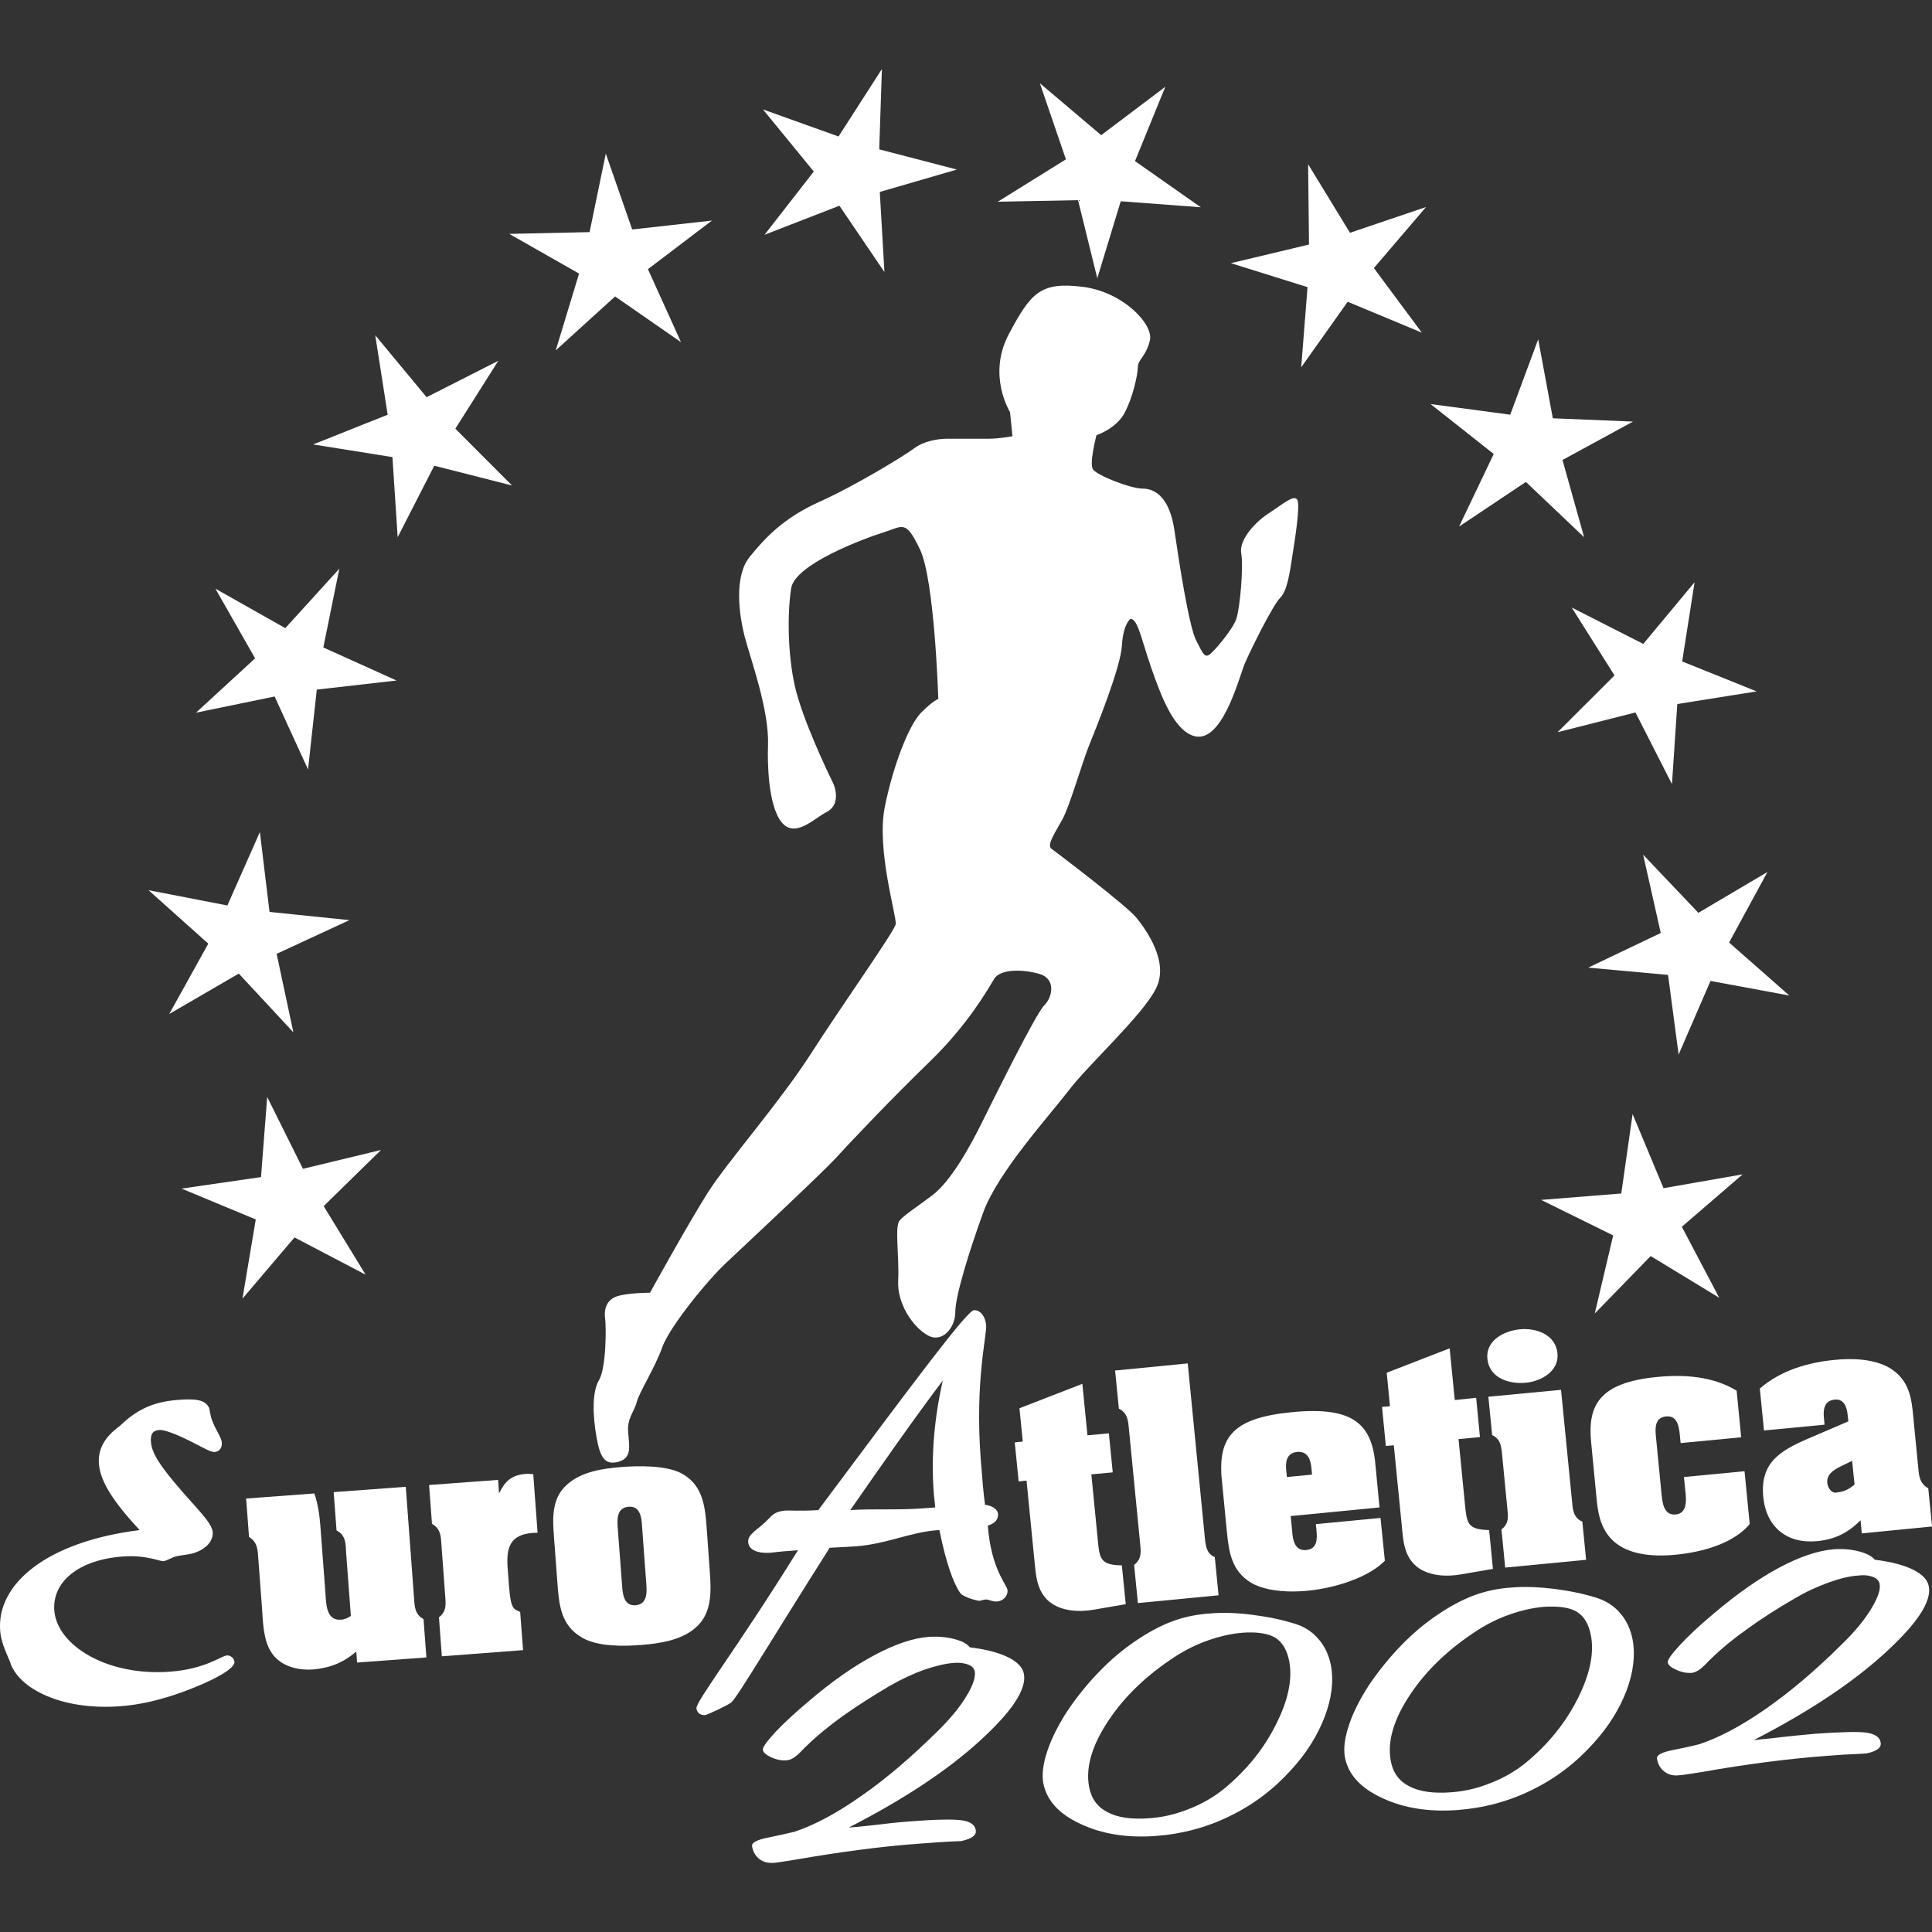 <?xml version="1.0" encoding="utf-8"?>
<!-- Generator: Adobe Illustrator 16.0.0, SVG Export Plug-In . SVG Version: 6.00 Build 0)  -->
<!DOCTYPE svg PUBLIC "-//W3C//DTD SVG 1.1//EN" "http://www.w3.org/Graphics/SVG/1.1/DTD/svg11.dtd">
<svg version="1.1" id="Livello_1" xmlns="http://www.w3.org/2000/svg" xmlns:xlink="http://www.w3.org/1999/xlink" x="0px" y="0px"
	 width="85.04px" height="85.039px" viewBox="0 0 85.04 85.039" enable-background="new 0 0 85.04 85.039" xml:space="preserve">
<rect x="0" y="0" width="85.04" height="85.039" fill="#333333" stroke="none"/>
<g>
	<polygon fill="#FFFFFF" points="27.827,10.1 31.337,9.709 28.52,11.848 29.975,15.061 27.075,13.049 24.462,15.422 25.488,12.043 
		22.417,10.295 25.952,10.217 26.665,6.76 	"/>
	<polygon fill="#FFFFFF" points="18.778,17.483 21.933,15.881 20.043,18.87 22.539,21.37 19.115,20.5 17.504,23.646 17.274,20.12 
		13.783,19.563 17.064,18.254 16.518,14.758 	"/>
	<polygon fill="#FFFFFF" points="12.557,27.649 14.936,25.032 14.232,28.499 17.455,29.954 13.944,30.354 13.559,33.87 
		12.088,30.657 8.626,31.37 11.229,28.978 9.481,25.911 	"/>
	<polygon fill="#FFFFFF" points="11.864,40.14 15.38,40.501 12.176,41.985 12.914,45.441 10.511,42.854 7.45,44.632 9.168,41.536 
		6.537,39.183 10.008,39.856 11.439,36.624 	"/>
	<polygon fill="#FFFFFF" points="13.334,51.447 16.771,50.618 14.247,53.09 16.093,56.107 12.963,54.467 10.672,57.162 
		11.258,53.676 7.992,52.318 11.488,51.811 11.761,48.284 	"/>
	<polygon fill="#FFFFFF" points="38.701,6.574 42.119,7.463 38.725,8.449 38.93,11.975 36.948,9.055 33.652,10.334 35.82,7.551 
		33.583,4.816 36.909,6.008 38.818,3.039 	"/>
	<polygon fill="#FFFFFF" points="49.959,7.092 52.856,9.123 49.331,8.859 48.299,12.248 47.452,8.811 43.92,8.879 46.918,7.014 
		45.771,3.664 48.471,5.949 51.293,3.82 	"/>
	<polygon fill="#FFFFFF" points="60.473,11.799 62.583,14.641 59.321,13.283 57.275,16.165 57.553,12.639 54.179,11.584 
		57.618,10.764 57.579,7.229 59.422,10.246 62.769,9.113 	"/>
	<polygon fill="#FFFFFF" points="68.775,20.247 69.727,23.646 67.165,21.213 64.224,23.177 65.749,19.983 62.969,17.786 
		66.475,18.254 67.706,14.934 68.35,18.411 71.879,18.557 	"/>
	<polygon fill="#FFFFFF" points="73.829,30.989 73.594,34.515 71.988,31.36 68.56,32.229 71.065,29.729 69.18,26.741 72.331,28.343 
		74.59,25.628 74.043,29.114 77.32,30.433 	"/>
	<polygon fill="#FFFFFF" points="75.29,43.178 73.887,46.419 73.422,42.913 69.909,42.591 73.101,41.067 72.325,37.62 
		74.756,40.179 77.797,38.382 76.109,41.487 78.76,43.82 	"/>
	<polygon fill="#FFFFFF" points="72.657,55.287 70.196,57.816 71.006,54.379 67.836,52.816 71.363,52.533 71.861,49.036 
		73.223,52.299 76.706,51.691 74.029,53.998 75.674,57.123 	"/>
	<path fill="#FFFFFF" d="M44.565,19.202l-0.107-1.064c0,0-1.016-1.611-0.054-3.428c0.968-1.827,1.396-2.305,3.214-2.09
		c1.82,0.215,3.158,1.661,2.998,2.354c-0.162,0.703-0.533,0.859-0.533,1.182c0,0.323-0.215,1.338-0.59,2.031
		c-0.377,0.693-1.23,0.967-1.23,0.967s-0.322,1.23-0.161,1.494c0.161,0.273,1.66,0.859,2.196,0.859c0.533,0,1.178,0.371,1.393,1.817
		c0.21,1.445,0.641,4.238,0.962,4.873c0.322,0.645,0.376,0.703,0.537,0.645c0.156-0.049,1.069-1.123,1.229-1.602
		c0.162-0.488,0.322-2.305,0.215-2.891c-0.106-0.596,0.641-1.397,1.23-1.768c0.586-0.381,1.069-0.811,1.23-0.596
		c0.16,0.215-0.107,1.827-0.215,2.52c-0.108,0.693-0.215,1.504-0.537,1.816c-0.317,0.322-1.284,2.256-1.553,2.891
		c-0.265,0.645-1.021,3.643-2.301,3.164c-0.854-0.322-1.392-1.768-1.82-2.998c-0.426-1.23-0.586-2.139-0.908-2.139
		c0,0-0.322,0.215-0.377,1.172c-0.053,0.967-1.122,3.594-1.444,4.395c-0.321,0.801-0.854,2.676-1.177,3.262
		c-0.323,0.586-0.698,1.123-0.483,1.289c0.216,0.156,3.32,2.51,3.75,3.047c0.425,0.537,1.445,1.934,0.854,3.105
		c-0.586,1.183-2.998,3.369-3.854,4.503c-0.859,1.122-3.105,3.584-3.75,5.352c-0.64,1.769-1.23,3.691-1.23,4.386
		c0,0.703-0.586,1.396-1.23,1.017c-0.645-0.371-1.338-1.388-1.284-2.402c0.054-1.016-0.161-2.354,0.054-2.627
		c0.215-0.264,0.586-0.479,1.445-1.123c0.854-0.646,1.714-2.247,2.192-3.215c0.482-0.967,2.357-4.766,2.729-5.137
		c0.377-0.371,0.537-1.182-0.209-1.396c-0.752-0.215-1.715-0.215-1.982,0.215c-0.268,0.431-1.123,1.981-2.837,3.644
		c-1.714,1.66-3.535,3.584-4.175,4.287c-0.645,0.692-3.965,3.799-4.766,4.551c-0.806,0.742-2.515,2.832-2.837,3.74
		c-0.322,0.908-1.016,1.982-1.123,2.412s-0.43,0.693-0.376,1.338c0.054,0.645,0.161,1.123-0.43,1.289
		c-0.586,0.156-0.801-0.166-0.962-1.074c-0.161-0.908-0.215-1.981,0.107-2.52c0.322-0.538,0.322-2.354,0.269-2.725
		c-0.054-0.381,0.054-0.812,0.532-0.967c0.483-0.156,1.445-0.156,1.445-0.156s1.714-3.105,2.568-4.443
		c0.859-1.339,3.159-3.966,4.502-6.057c1.338-2.09,3.691-5.409,3.745-5.722c0.054-0.322-0.854-3.271-0.483-5.146
		c0.376-1.875,1.074-3.633,1.606-4.17c0.537-0.537,0.752-0.596,0.752-0.596s-0.161-5.244-0.806-6.582
		c-0.64-1.338-0.747-1.016-1.606-0.752c-0.854,0.273-3.906,1.396-4.067,2.471c-0.161,1.064-0.161,2.832,0.161,4.277
		c0.322,1.445,1.445,3.799,1.66,4.229c0.215,0.43,0.269,1.074-0.269,1.338c-0.537,0.273-1.392,1.182-1.982,0.43
		c-0.586-0.752-0.615-2.627-0.586-3.369c0.054-1.553-0.752-3.75-1.021-4.766c-0.264-1.016-0.479-2.676,0.215-3.535
		c0.698-0.859,1.499-1.709,3.052-2.413c1.553-0.693,3.75-2.031,4.175-2.354c0.43-0.322,1.021-0.43,1.499-0.43
		c0.483,0,1.392,0,1.821,0C43.976,19.31,44.565,19.202,44.565,19.202z"/>
	<g>
		<path fill="#FFFFFF" d="M11.371,68.617c-0.029-0.41-0.029-0.723-0.41-0.967l-0.127-1.689l3.003-0.225
			c0.156,0.459,0.229,0.947,0.264,1.426l0.225,2.979c0.029,0.439,0.029,1.201,0.674,1.152c0.181-0.01,0.308-0.078,0.444-0.166
			l-0.21-2.793c-0.015-0.391-0.02-0.771-0.42-0.967l-0.127-1.689l3.174-0.234l0.361,4.854c0.029,0.392,0.02,0.752,0.42,0.968
			l0.127,1.688l-3.052,0.226l-0.034-0.488c-0.557,0.488-1.177,0.731-1.904,0.791c-0.693,0.049-1.446-0.146-1.836-0.752
			c-0.366-0.558-0.366-1.367-0.415-2.013L11.371,68.617z"/>
		<path fill="#FFFFFF" d="M21.967,65.736c0.259-0.537,0.552-0.812,1.163-0.859c0.107-0.01,0.229,0,0.342,0.01l0.19,2.578
			l-0.229,0.01c-0.981,0.078-1.153,0.646-1.089,1.533l0.054,0.723c0.02,0.244,0.044,0.576,0.107,0.812
			c0.068,0.254,0.146,0.304,0.391,0.41l0.127,1.68l-3.575,0.272l-0.127-1.719c0.361-0.272,0.298-0.615,0.269-1.016l-0.156-2.129
			c-0.029-0.391-0.02-0.742-0.42-0.967l-0.127-1.709l3.037-0.225L21.967,65.736z"/>
		<path fill="#FFFFFF" d="M31.24,69.135c0.063,0.84,0.112,1.787-0.527,2.422c-0.639,0.635-1.641,0.781-2.5,0.85
			c-0.776,0.06-1.885,0.078-2.573-0.313c-0.967-0.547-1.035-1.465-1.108-2.461l-0.146-1.963c-0.063-0.811-0.117-1.699,0.552-2.305
			c0.64-0.586,1.558-0.723,2.407-0.791c0.762-0.059,1.919-0.078,2.603,0.254c0.952,0.479,1.079,1.387,1.152,2.344L31.24,69.135z
			 M27.373,69.662c0.029,0.41,0.039,1.035,0.601,0.996c0.576-0.049,0.493-0.664,0.464-1.074l-0.161-2.178
			c-0.034-0.41,0-1.133-0.61-1.084s-0.488,0.742-0.459,1.162L27.373,69.662z"/>
	</g>
	<g>
		<path fill="#FFFFFF" d="M47.866,63.178l0.942-0.088l0.171,1.719l-0.941,0.088l0.282,2.881c0.078,0.812,0.099,1.113,1.06,1.123
			l0.172,1.709l-1.416,0.244c-0.625,0.107-1.406,0.078-1.934-0.342c-0.572-0.469-0.605-1.172-0.67-1.826l-0.347-3.516l-0.347,0.039
			l-0.172-1.719l0.353-0.039l-0.146-1.465l2.769-1.074L47.866,63.178z"/>
		<path fill="#FFFFFF" d="M53.022,67.572c0.039,0.371,0.044,0.801,0.449,0.967l0.166,1.68l-3.551,0.342l-0.166-1.68
			c0.353-0.273,0.299-0.605,0.26-0.986l-0.483-4.932c-0.038-0.381-0.038-0.762-0.448-0.957l-0.166-1.68l3.197-0.313L53.022,67.572z"
			/>
		<path fill="#FFFFFF" d="M53.803,65.365c-0.249-2.051,0.371-2.939,3.031-3.203c2.804-0.283,3.58,0.566,3.717,2.412l0.171,1.777
			l-3.911,0.381l0.068,0.684c0.023,0.381,0.121,0.859,0.615,0.811c0.498-0.049,0.487-0.488,0.453-0.869l-0.029-0.272l2.848-0.272
			l0.191,1.885c-0.578,0.596-1.715,1.055-2.877,1.25c-1.152,0.195-2.34,0.117-3.014-0.283c-0.854-0.518-0.977-1.348-1.064-2.256
			L53.803,65.365z M57.724,64.613c-0.029-0.293-0.122-0.752-0.63-0.703s-0.508,0.518-0.479,0.811l0.029,0.293l1.108-0.107
			L57.724,64.613z"/>
		<path fill="#FFFFFF" d="M64.034,61.625l0.942-0.098l0.166,1.729L64.2,63.344l0.283,2.881c0.083,0.812,0.098,1.104,1.064,1.123
			l0.166,1.709l-1.416,0.244c-0.62,0.107-1.406,0.078-1.935-0.342c-0.571-0.469-0.601-1.172-0.663-1.836l-0.348-3.506L61,63.646
			l-0.168-1.719l0.349-0.029l-0.142-1.476l2.769-1.073L64.034,61.625z"/>
		<path fill="#FFFFFF" d="M65.469,59.809c-0.078-0.811,0.732-1.229,1.436-1.299c0.713-0.068,1.567,0.234,1.65,1.055
			c0.078,0.781-0.698,1.23-1.396,1.299C66.413,60.932,65.557,60.658,65.469,59.809z M69.19,66.02
			c0.034,0.381,0.039,0.771,0.459,0.957l0.166,1.68l-3.561,0.343l-0.166-1.681c0.353-0.264,0.293-0.596,0.254-0.977l-0.215-2.217
			c-0.039-0.381-0.039-0.771-0.448-0.957l-0.166-1.689l3.198-0.303L69.19,66.02z"/>
		<path fill="#FFFFFF" d="M73.952,63.285c-0.035-0.361-0.063-0.996-0.615-0.938c-0.547,0.049-0.479,0.604-0.439,0.985l0.234,2.401
			c0.039,0.382,0.082,0.978,0.63,0.929c0.601-0.06,0.435-0.869,0.399-1.25l-0.039-0.399l2.666-0.255l0.229,2.324
			c-0.731,0.879-2.134,1.239-3.231,1.349c-3.224,0.313-3.414-1.533-3.507-2.441l-0.243-2.51c-0.156-1.603,0.336-2.627,2.909-2.871
			c1.196-0.117,2.456-0.029,3.496,0.604l0.2,2.052l-2.666,0.254L73.952,63.285z"/>
		<path fill="#FFFFFF" d="M81.895,66.918c-0.557,0.557-1.123,0.84-1.909,0.918c-1.327,0.127-2.241-0.615-2.373-1.943
			c-0.146-1.504,0.728-2.031,1.968-2.567l1.777-0.763l-0.029-0.264c-0.033-0.371-0.166-0.732-0.565-0.693
			c-0.459,0.039-0.519,0.42-0.483,0.791l0.029,0.313l-2.666,0.254l-0.182-1.846c0.908-0.791,2.115-1.152,3.302-1.261
			c0.757-0.078,1.748-0.049,2.437,0.371c0.854,0.537,0.942,1.328,1.021,2.197l0.205,2.1c0.039,0.4,0.039,0.752,0.449,0.986
			l0.166,1.68l-3.092,0.304L81.895,66.918z M81.524,64.301c-0.482,0.254-1.146,0.439-1.094,0.967c0.02,0.234,0.205,0.498,0.453,0.42
			c0.24-0.02,0.498-0.127,0.748-0.342L81.524,64.301z"/>
	</g>
	<g>
		<path fill="#FFFFFF" d="M4.354,64.438c-0.049-0.645,0.249-1.19,0.918-1.67c0.791-0.771,1.543-1.074,2.583-1.151
			c0.771-0.06,1.172,0,1.343,0.342c0.044,0.106,0.044,0.36,0.176,0.653c0.156,0.391,0.376,0.664,0.39,0.889
			c0.02,0.234-0.112,0.391-0.313,0.41c-0.234,0.01-0.649-0.283-1.343-0.605c-0.6-0.283-0.966-0.381-1.108-0.361
			c-0.273,0.02-0.386,0.186-0.356,0.527c0.034,0.487,0.4,1.016,1.016,1.758c0.933,1.123,1.665,1.758,1.704,2.217
			c0.024,0.361-0.269,0.742-0.85,0.918c-0.283,0.088-0.61,0.078-0.874,0.176c-0.21,0.088-0.347,0.166-0.435,0.176
			c-0.2,0.01-0.762-0.283-1.802-0.205c-1.973,0.146-3.105,1.133-3.013,2.373c0.117,1.543,2.334,2.91,5.112,2.695
			c1.543-0.117,2.236-0.693,2.485-0.713c0.166-0.01,0.317,0.117,0.332,0.283c0.015,0.215-0.43,0.537-1.338,0.947
			c-1.289,0.565-2.51,0.918-3.691,1.006c-2.598,0.194-4.517-0.791-4.858-1.982c-0.22-0.498-0.396-0.918-0.425-1.348
			c-0.156-2.031,2.007-3.906,6.138-4.424C5.042,66.156,4.417,65.248,4.354,64.438z"/>
	</g>
	<g>
		<path fill="#FFFFFF" d="M34.746,68.266c-0.444,0.029-0.713,0.068-0.801,0.078c-0.649,0.049-0.986-0.146-1.011-0.459
			c-0.029-0.342,0.342-0.498,0.776-0.908c0.254-0.244,0.327-0.438,0.864-0.488c0.181-0.01,0.654,0.029,1.445-0.02
			c4.336-5.811,6.543-8.77,6.851-8.799c0.269-0.02,0.507,0.273,0.537,0.664c0.034,0.449-0.498,2.471-0.238,5.898
			c0.063,0.791,0.111,1.455,0.189,2.002c0.366,0.049,0.557,0.234,0.571,0.391c0.021,0.254-0.132,0.43-0.449,0.527
			c0.151,1.953,0.851,2.598,0.869,2.852c0.015,0.234-0.181,0.469-0.47,0.488c-0.215,0.01-0.385-0.098-0.474-0.088
			c-0.106,0-0.215,0.049-0.303,0.059c-0.054,0-0.698-0.146-0.84-0.352c-0.283-0.391-0.625-1.328-0.913-2.764
			c-0.034,0-0.093,0.01-0.127,0.01c-1.147,0.088-2.192,0.596-3.501,0.703c-0.161,0.01-0.571,0.039-1.201,0.067
			c-2.69,4.248-4.048,6.554-4.331,6.808c-0.137,0.117-1.06,0.547-1.147,0.557c-0.22,0.02-0.371-0.117-0.386-0.293
			c-0.024-0.322,1.685-2.49,4.468-6.963C34.98,68.246,34.853,68.256,34.746,68.266z M40.629,66.391
			c0.195-0.01,0.376-0.029,0.537-0.039c-0.015-0.215-0.049-0.41-0.063-0.625c-0.127-1.649,0.02-3.291,0.396-4.961
			c-1.26,1.67-2.593,3.574-4.072,5.703C38.447,66.4,39.501,66.479,40.629,66.391z"/>
	</g>
	<path fill="#FFFFFF" d="M37.358,80.443c0.176-0.01,0.425-0.039,0.747-0.068c0.884-0.107,1.543-0.176,1.978-0.205
		c1.108-0.088,1.855-0.098,2.236-0.049c0.381,0.049,0.591,0.195,0.63,0.43c0.024,0.107-0.02,0.205-0.122,0.283
		c-0.098,0.088-0.273,0.146-0.513,0.205c-0.356,0.01-0.679,0.029-0.972,0.049c-0.288,0.02-0.562,0.039-0.82,0.059
		c-1.665,0.117-3.491,0.361-5.479,0.703c-0.527,0.088-0.854,0.137-0.977,0.146c-0.254,0.02-0.469-0.039-0.64-0.166
		c-0.171-0.137-0.278-0.313-0.322-0.557c-0.029-0.166,0.21-0.293,0.723-0.392c0.43-0.088,0.811-0.176,1.147-0.254
		c0.879-0.293,1.851-0.812,2.93-1.571c1.074-0.742,2.192-1.699,3.354-2.843c0.557-0.547,0.981-1.055,1.274-1.543
		c0.293-0.479,0.42-0.851,0.371-1.104c-0.024-0.127-0.117-0.233-0.278-0.293c-0.166-0.067-0.381-0.098-0.645-0.078
		c-0.381,0.029-0.815,0.138-1.309,0.304c-0.488,0.176-0.991,0.41-1.499,0.703c-0.747,0.438-1.436,0.879-2.07,1.327
		c-0.635,0.459-1.162,0.89-1.577,1.3c-0.068,0.06-0.161,0.146-0.273,0.272c-0.234,0.244-0.439,0.371-0.63,0.381
		c-0.22,0.021-0.444-0.028-0.669-0.127c-0.229-0.106-0.356-0.215-0.376-0.332c-0.02-0.098,0.161-0.352,0.532-0.762
		c0.376-0.4,0.879-0.869,1.509-1.396c1.016-0.869,1.973-1.533,2.876-2.013c0.898-0.479,1.694-0.752,2.383-0.801
		c0.386-0.029,0.752,0,1.104,0.088c0.347,0.088,0.581,0.205,0.708,0.371c0.713,0.088,1.274,0.234,1.688,0.439
		c0.41,0.205,0.641,0.449,0.693,0.732c0.122,0.684-0.537,1.67-1.968,2.969C41.669,77.953,39.755,79.213,37.358,80.443z"/>
	<path fill="#FFFFFF" d="M77.188,76.596c0.176-0.02,0.425-0.049,0.747-0.078c0.884-0.106,1.543-0.166,1.978-0.205
		c1.108-0.078,1.855-0.098,2.236-0.049c0.381,0.059,0.592,0.195,0.63,0.43c0.024,0.117-0.021,0.216-0.122,0.293
		c-0.098,0.078-0.273,0.146-0.513,0.195c-0.356,0.021-0.679,0.039-0.972,0.049c-0.289,0.021-0.563,0.039-0.82,0.06
		c-1.665,0.127-3.491,0.36-5.475,0.713c-0.531,0.078-0.858,0.138-0.98,0.138c-0.254,0.028-0.469-0.029-0.641-0.166
		c-0.17-0.127-0.277-0.313-0.321-0.558c-0.029-0.166,0.21-0.293,0.724-0.392c0.43-0.088,0.814-0.166,1.146-0.254
		c0.879-0.293,1.851-0.811,2.93-1.563c1.074-0.752,2.197-1.699,3.354-2.852c0.563-0.547,0.981-1.055,1.274-1.543
		c0.293-0.479,0.421-0.851,0.371-1.094c-0.024-0.138-0.116-0.234-0.278-0.304c-0.166-0.067-0.381-0.099-0.645-0.067
		c-0.381,0.02-0.814,0.127-1.309,0.303c-0.488,0.176-0.991,0.4-1.5,0.703c-0.746,0.43-1.436,0.869-2.069,1.328
		c-0.636,0.448-1.157,0.879-1.577,1.289c-0.068,0.059-0.161,0.155-0.273,0.272c-0.233,0.243-0.438,0.371-0.629,0.392
		c-0.221,0.01-0.445-0.029-0.67-0.138c-0.229-0.099-0.355-0.205-0.375-0.321c-0.021-0.107,0.16-0.361,0.531-0.763
		c0.376-0.41,0.879-0.879,1.51-1.406c1.016-0.858,1.973-1.532,2.875-2.012c0.898-0.479,1.694-0.742,2.383-0.802
		c0.387-0.028,0.752,0,1.104,0.089c0.347,0.088,0.581,0.215,0.708,0.37c0.713,0.089,1.273,0.234,1.689,0.439
		c0.41,0.205,0.64,0.449,0.692,0.742c0.122,0.674-0.536,1.66-1.968,2.959C81.5,74.096,79.584,75.365,77.188,76.596z"/>
	<path fill="#FFFFFF" d="M50.864,80.814c-1.24,0.088-2.339-0.078-3.296-0.527c-0.957-0.439-1.504-1.045-1.646-1.807
		c-0.068-0.381-0.01-0.851,0.181-1.416c0.187-0.558,0.487-1.152,0.903-1.787c0.414-0.615,0.873-1.172,1.371-1.689
		s1.017-0.957,1.559-1.328c0.581-0.4,1.128-0.693,1.65-0.889c0.518-0.195,1.078-0.313,1.675-0.352
		c0.565-0.049,1.187-0.029,1.864,0.059c0.685,0.088,1.31,0.215,1.891,0.4c0.415,0.127,0.762,0.36,1.035,0.684
		c0.273,0.322,0.453,0.713,0.537,1.172c0.121,0.674,0.029,1.416-0.278,2.227c-0.308,0.812-0.791,1.592-1.46,2.324
		c-0.771,0.859-1.67,1.543-2.695,2.041C53.133,80.434,52.036,80.727,50.864,80.814z M50.584,80.033
		c0.592-0.039,1.172-0.176,1.754-0.41c0.58-0.225,1.099-0.527,1.566-0.908c0.973-0.811,1.725-1.738,2.256-2.803
		c0.537-1.055,0.732-1.973,0.592-2.764c-0.094-0.508-0.299-0.859-0.61-1.056c-0.317-0.194-0.806-0.272-1.455-0.225
		c-0.464,0.038-0.952,0.146-1.465,0.321c-0.519,0.177-0.991,0.41-1.427,0.685c-1.293,0.83-2.295,1.787-3.012,2.871
		c-0.719,1.084-1.002,2.051-0.846,2.899c0.093,0.519,0.361,0.89,0.811,1.123C49.194,80.004,49.809,80.092,50.584,80.033z"/>
	<path fill="#FFFFFF" d="M64.146,79.672c-1.245,0.088-2.344-0.078-3.302-0.527c-0.957-0.438-1.504-1.045-1.646-1.797
		c-0.068-0.391-0.01-0.859,0.182-1.426c0.186-0.557,0.488-1.152,0.902-1.787c0.415-0.605,0.875-1.172,1.373-1.689
		c0.498-0.516,1.016-0.957,1.559-1.327c0.58-0.4,1.127-0.693,1.649-0.89c0.519-0.194,1.079-0.313,1.675-0.352
		c0.566-0.049,1.188-0.02,1.871,0.059c0.678,0.088,1.303,0.215,1.885,0.4c0.414,0.137,0.762,0.361,1.035,0.684
		c0.272,0.323,0.453,0.713,0.537,1.172c0.121,0.675,0.028,1.416-0.273,2.228c-0.313,0.812-0.797,1.593-1.465,2.324
		c-0.771,0.858-1.67,1.543-2.695,2.041C66.413,79.291,65.313,79.584,64.146,79.672z M63.863,78.891
		c0.591-0.039,1.177-0.176,1.753-0.41c0.581-0.225,1.1-0.526,1.567-0.908c0.972-0.811,1.724-1.737,2.261-2.803
		c0.532-1.055,0.729-1.973,0.586-2.764c-0.093-0.508-0.298-0.859-0.615-1.055c-0.313-0.195-0.801-0.264-1.449-0.225
		c-0.465,0.039-0.952,0.146-1.465,0.321c-0.519,0.177-0.992,0.41-1.426,0.685c-1.295,0.83-2.296,1.787-3.014,2.871
		c-0.719,1.084-1.001,2.051-0.846,2.899c0.094,0.519,0.361,0.89,0.812,1.123C62.471,78.861,63.086,78.949,63.863,78.891z"/>
</g>
</svg>
